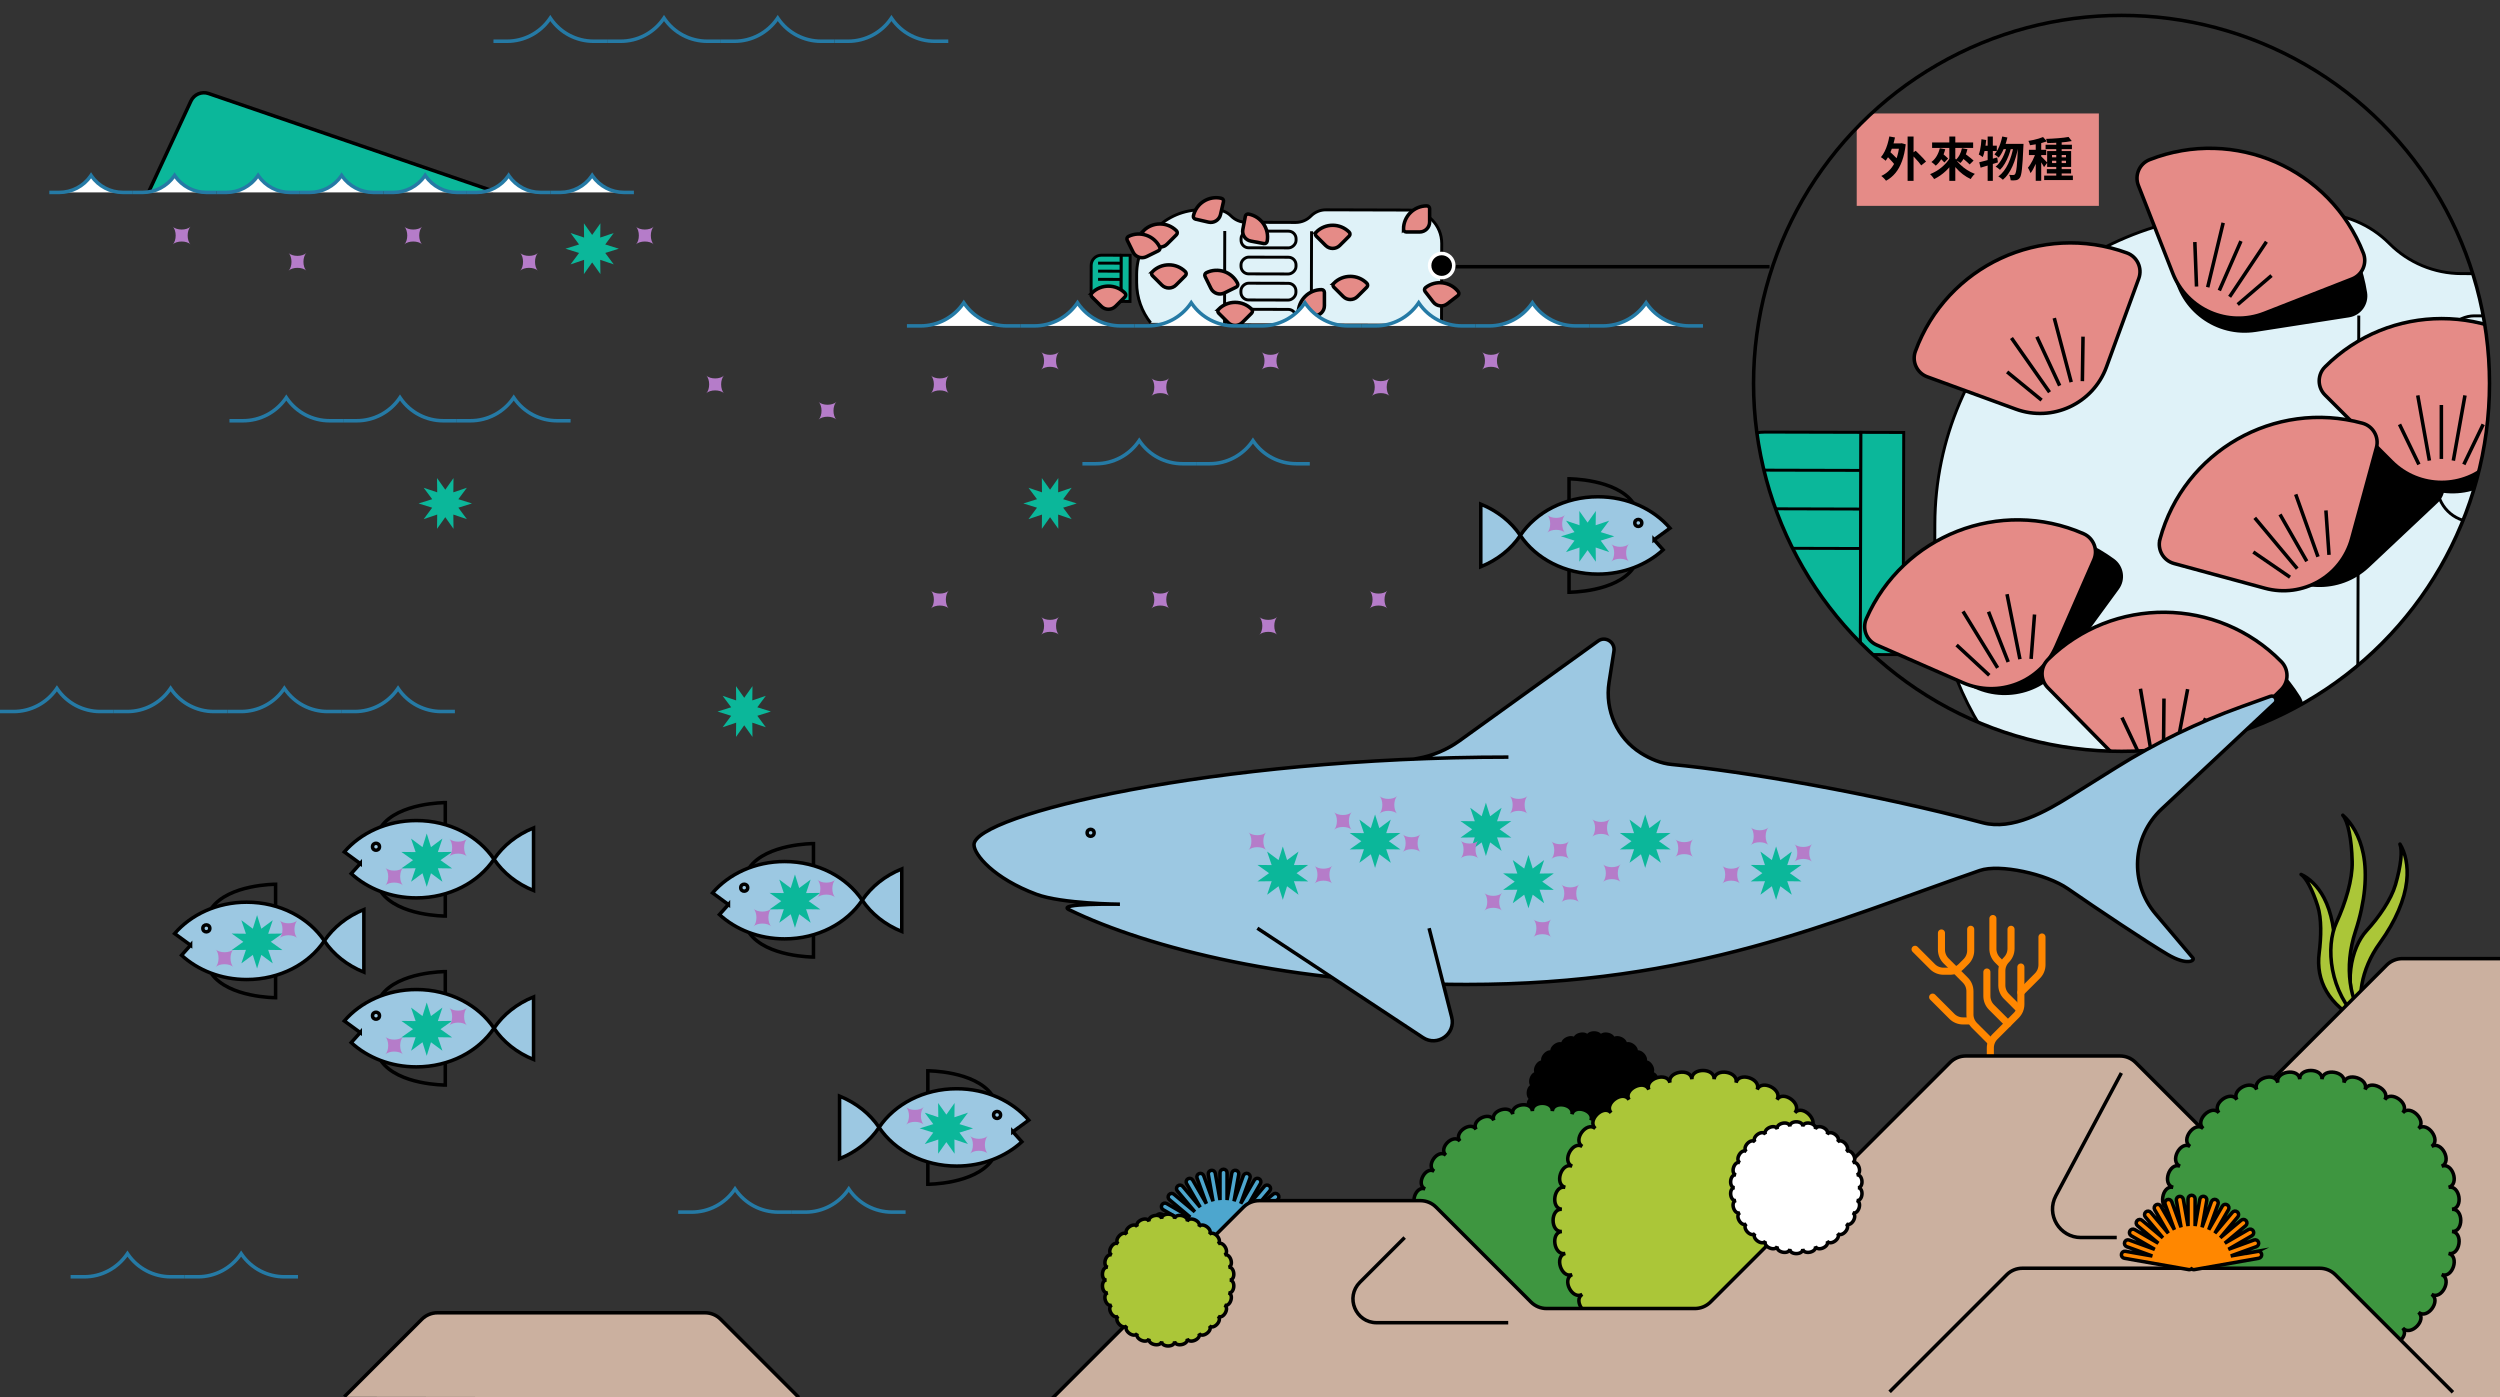 <?xml version="1.0" encoding="UTF-8"?><svg id="ILLUSTRATION" xmlns="http://www.w3.org/2000/svg" width="848" height="474" xmlns:xlink="http://www.w3.org/1999/xlink" viewBox="0 0 848 474"><rect x="0" y="0" width="848" height="474" fill="#333333" stroke="none"/><defs><style>.cls-1{clip-path:url(#clippath);}.cls-2,.cls-3,.cls-4,.cls-5,.cls-6{fill:none;}.cls-2,.cls-7,.cls-8,.cls-9,.cls-10,.cls-11,.cls-12,.cls-13{stroke-width:0px;}.cls-14{fill:#cbb09f;}.cls-14,.cls-15,.cls-16,.cls-17,.cls-18,.cls-19,.cls-20,.cls-21,.cls-22,.cls-3,.cls-23,.cls-24,.cls-4,.cls-5,.cls-6{stroke-miterlimit:10;}.cls-14,.cls-15,.cls-16,.cls-17,.cls-18,.cls-19,.cls-20,.cls-21,.cls-22,.cls-5,.cls-6,.cls-25{stroke-width:1.2px;}.cls-14,.cls-15,.cls-16,.cls-17,.cls-19,.cls-20,.cls-21,.cls-23,.cls-24,.cls-4,.cls-6,.cls-25{stroke:#000;}.cls-15,.cls-24,.cls-9{fill:#0bb79a;}.cls-16{fill:#9cc8e2;}.cls-17{fill:#4da6ce;}.cls-18,.cls-5{stroke:#257aa5;}.cls-18,.cls-12{fill:#fff;}.cls-19,.cls-13{fill:#e58b87;}.cls-20{fill:#ff8700;}.cls-22{stroke:#fff;}.cls-3{stroke:#ff8700;stroke-linecap:round;stroke-width:2.4px;}.cls-23{fill:#dff2f8;}.cls-25{stroke-linejoin:round;}.cls-25,.cls-10{fill:#abc638;}.cls-8{fill:#3e9640;}.cls-11{fill:#b57cc9;}</style><clipPath id="clippath"><circle class="cls-2" cx="719.62" cy="130.04" r="124.82"/></clipPath></defs><path class="cls-17" d="M437.42,415.6l-9.1,1.6,8.68-3.16c.62-.23.94-.92.72-1.54-.23-.62-.92-.94-1.54-.72l-8.68,3.16,8-4.62c.57-.33.77-1.07.44-1.64-.33-.57-1.07-.77-1.64-.44l-8,4.62,7.08-5.94c.51-.43.57-1.18.15-1.69-.42-.51-1.18-.57-1.69-.15l-7.08,5.94,5.94-7.08c.43-.51.36-1.26-.15-1.69-.51-.43-1.27-.36-1.69.15l-5.94,7.08,4.62-8c.33-.57.13-1.31-.44-1.64-.57-.33-1.31-.14-1.64.44l-4.62,8,3.16-8.68c.23-.62-.09-1.31-.72-1.54-.62-.22-1.31.09-1.54.72l-3.16,8.68,1.6-9.1c.12-.65-.32-1.27-.97-1.39-.66-.12-1.28.32-1.39.97l-1.6,9.1v-9.24c0-.66-.54-1.2-1.2-1.2s-1.2.54-1.2,1.2v9.24l-1.6-9.09c-.11-.65-.73-1.09-1.39-.97-.65.12-1.09.74-.97,1.39l1.6,9.1-3.16-8.68c-.23-.62-.92-.94-1.54-.72-.62.23-.94.92-.72,1.54l3.16,8.68-4.62-8c-.33-.58-1.07-.77-1.64-.44-.57.33-.77,1.07-.44,1.64l4.62,8-5.94-7.08c-.42-.51-1.18-.57-1.69-.15-.51.43-.57,1.18-.15,1.69l5.94,7.08-7.08-5.94c-.51-.43-1.26-.36-1.69.15-.43.51-.36,1.26.15,1.69l7.08,5.94-8-4.62c-.57-.33-1.31-.14-1.64.44-.33.57-.13,1.31.44,1.64l8,4.62-8.68-3.16c-.62-.23-1.31.09-1.54.72-.23.62.09,1.31.72,1.54l8.68,3.16-9.1-1.6c-.66-.12-1.28.32-1.39.97-.12.65.32,1.27.97,1.39l21.86,3.85c.07.01.14.02.21.02.28,0,.53-.1.74-.26.21.16.47.26.74.26.07,0,.14,0,.21-.02l21.86-3.85c.65-.12,1.09-.74.97-1.39-.11-.65-.73-1.09-1.39-.97Z"/><path class="cls-25" d="M780.54,296.61c1.73,1.2,3.83,5.13,5.6,10.66,1.4,4.35,1.2,10.62.52,16.04-1.16,9.24,3.09,17.66,14.29,23.28l-.08-1.2c-5.17-3.54-9.23-11.53-8.92-21.32.26-8.02-1.15-14.75-3.64-19.5-2.13-4.07-5.1-6.76-7.78-7.96Z"/><path class="cls-25" d="M814.06,286.32c.88,2.25.35,7.35-1.52,13.77-1.47,5.05-5.58,10.99-9.83,15.63-5.25,5.74-8.23,18.8-2.17,29.71l1.5.48c-2.65-6.71-1.38-16.94,5.23-26.07,5.41-7.48,8.4-14.81,9.09-20.93.59-5.25-.5-9.72-2.29-12.59Z"/><path class="cls-25" d="M794.69,276.52c1.76,2.17,2.97,7.98,3.17,15.71.16,6.08-2.28,14.07-5.33,20.68-3.76,8.17-2.45,23.61,8.06,33.49h1.82c-5.28-6.46-7.48-18.17-3.42-30.55,3.32-10.14,4.04-19.26,2.64-26.25-1.2-5.99-3.98-10.53-6.95-13.07Z"/><path class="cls-7" d="M542.89,352.02c.23-2.18-4.59-2.18-4.36,0-.23-2.18-4.94-1.18-4.26.91-.68-2.09-5.08-.13-3.98,1.77-1.1-1.9-4.99.93-3.53,2.56-1.47-1.63-4.69,1.95-2.92,3.24-1.78-1.29-4.18,2.88-2.18,3.77-2-.89-3.49,3.69-1.35,4.14-2.15-.46-2.65,4.33-.46,4.33-2.19,0-1.69,4.79.46,4.33-2.15.46-.66,5.04,1.35,4.14-2,.89.4,5.06,2.18,3.77-1.78,1.29,1.45,4.87,2.92,3.24-1.47,1.63,2.43,4.46,3.53,2.56-1.1,1.9,3.3,3.86,3.98,1.77-.68,2.09,4.03,3.09,4.26.91-.23,2.18,4.59,2.18,4.36,0,.23,2.18,4.94,1.18,4.26-.91.68,2.09,5.08.13,3.98-1.77,1.1,1.9,4.99-.93,3.53-2.56,1.47,1.63,4.69-1.95,2.92-3.24,1.78,1.29,4.18-2.88,2.18-3.77,2,.89,3.49-3.69,1.35-4.14,2.15.46,2.65-4.33.46-4.33,2.19,0,1.69-4.79-.46-4.33,2.15-.46.66-5.04-1.35-4.14,2-.89-.4-5.06-2.18-3.77,1.78-1.29-1.45-4.87-2.92-3.24,1.47-1.63-2.43-4.46-3.53-2.56,1.1-1.9-3.3-3.86-3.98-1.77.68-2.09-4.03-3.09-4.26-.91Z"/><path class="cls-6" d="M542.89,352.02c.23-2.18-4.59-2.18-4.36,0-.23-2.18-4.94-1.18-4.26.91-.68-2.09-5.08-.13-3.98,1.77-1.1-1.9-4.99.93-3.53,2.56-1.47-1.63-4.69,1.95-2.92,3.24-1.78-1.29-4.18,2.88-2.18,3.77-2-.89-3.49,3.69-1.35,4.14-2.15-.46-2.65,4.33-.46,4.33-2.19,0-1.69,4.79.46,4.33-2.15.46-.66,5.04,1.35,4.14-2,.89.4,5.06,2.18,3.77-1.78,1.29,1.45,4.87,2.92,3.24-1.47,1.63,2.43,4.46,3.53,2.56-1.1,1.9,3.3,3.86,3.98,1.77-.68,2.09,4.03,3.09,4.26.91-.23,2.18,4.59,2.18,4.36,0,.23,2.18,4.94,1.18,4.26-.91.68,2.09,5.08.13,3.98-1.77,1.1,1.9,4.99-.93,3.53-2.56,1.47,1.63,4.69-1.95,2.92-3.24,1.78,1.29,4.18-2.88,2.18-3.77,2,.89,3.49-3.69,1.35-4.14,2.15.46,2.65-4.33.46-4.33,2.19,0,1.69-4.79-.46-4.33,2.15-.46.66-5.04-1.35-4.14,2-.89-.4-5.06-2.18-3.77,1.78-1.29-1.45-4.87-2.92-3.24,1.47-1.63-2.43-4.46-3.53-2.56,1.1-1.9-3.3-3.86-3.98-1.77.68-2.09-4.03-3.09-4.26-.91Z"/><path class="cls-8" d="M526.54,376.91c.28-3.57-7.03-3.57-6.75,0-.28-3.57-7.5-2.43-6.66,1.06-.84-3.48-7.79-1.23-6.42,2.08-1.37-3.31-7.88,0-6.01,3.06-1.87-3.05-7.78,1.24-5.46,3.96-2.33-2.72-7.49,2.44-4.77,4.77-2.72-2.33-7.02,3.59-3.96,5.46-3.05-1.87-6.37,4.64-3.06,6.01-3.31-1.37-5.57,5.58-2.08,6.42-3.48-.84-4.63,6.38-1.06,6.66-3.57-.28-3.57,7.03,0,6.75-3.57.28-2.43,7.5,1.06,6.66-3.48.84-1.23,7.79,2.08,6.42-3.31,1.37,0,7.88,3.06,6.01-3.05,1.87,1.24,7.78,3.96,5.46-2.72,2.33,2.44,7.49,4.77,4.77-2.33,2.72,3.59,7.02,5.46,3.96-1.87,3.05,4.64,6.37,6.01,3.06-1.37,3.31,5.58,5.57,6.42,2.08-.84,3.48,6.38,4.63,6.66,1.06-.28,3.57,7.03,3.57,6.75,0,.28,3.57,7.5,2.43,6.66-1.06.84,3.48,7.79,1.23,6.42-2.08,1.37,3.31,7.88,0,6.01-3.06,1.87,3.05,7.78-1.24,5.46-3.96,2.33,2.72,7.49-2.44,4.77-4.77,2.72,2.33,7.02-3.59,3.96-5.46,3.05,1.87,6.37-4.64,3.06-6.01,3.31,1.37,5.57-5.58,2.08-6.42,3.48.84,4.63-6.38,1.06-6.66,3.57.28,3.57-7.03,0-6.75,3.57-.28,2.43-7.5-1.06-6.66,3.48-.84,1.23-7.79-2.08-6.42,3.31-1.37,0-7.88-3.06-6.01,3.05-1.87-1.24-7.78-3.96-5.46,2.72-2.33-2.44-7.49-4.77-4.77,2.33-2.72-3.59-7.02-5.46-3.96,1.87-3.05-4.64-6.37-6.01-3.06,1.37-3.31-5.58-5.57-6.42-2.08.84-3.48-6.38-4.63-6.66-1.06Z"/><path class="cls-6" d="M526.54,376.91c.28-3.57-7.03-3.57-6.75,0-.28-3.57-7.5-2.43-6.66,1.06-.84-3.48-7.79-1.23-6.42,2.08-1.37-3.31-7.88,0-6.01,3.06-1.87-3.05-7.78,1.24-5.46,3.96-2.33-2.72-7.49,2.44-4.77,4.77-2.72-2.33-7.02,3.59-3.96,5.46-3.05-1.87-6.37,4.64-3.06,6.01-3.31-1.37-5.57,5.58-2.08,6.42-3.48-.84-4.63,6.38-1.06,6.66-3.57-.28-3.57,7.03,0,6.75-3.57.28-2.43,7.5,1.06,6.66-3.48.84-1.23,7.79,2.08,6.42-3.31,1.37,0,7.88,3.06,6.01-3.05,1.87,1.24,7.78,3.96,5.46-2.72,2.33,2.44,7.49,4.77,4.77-2.33,2.72,3.59,7.02,5.46,3.96-1.87,3.05,4.64,6.37,6.01,3.06-1.37,3.31,5.58,5.57,6.42,2.08-.84,3.48,6.38,4.63,6.66,1.06-.28,3.57,7.03,3.57,6.75,0,.28,3.57,7.5,2.43,6.66-1.06.84,3.48,7.79,1.23,6.42-2.08,1.37,3.31,7.88,0,6.01-3.06,1.87,3.05,7.78-1.24,5.46-3.96,2.33,2.72,7.49-2.44,4.77-4.77,2.72,2.33,7.02-3.59,3.96-5.46,3.05,1.87,6.37-4.64,3.06-6.01,3.31,1.37,5.57-5.58,2.08-6.42,3.48.84,4.63-6.38,1.06-6.66,3.57.28,3.57-7.03,0-6.75,3.57-.28,2.43-7.5-1.06-6.66,3.48-.84,1.23-7.79-2.08-6.42,3.31-1.37,0-7.88-3.06-6.01,3.05-1.87-1.24-7.78-3.96-5.46,2.72-2.33-2.44-7.49-4.77-4.77,2.33-2.72-3.59-7.02-5.46-3.96,1.87-3.05-4.64-6.37-6.01-3.06,1.37-3.31-5.58-5.57-6.42-2.08.84-3.48-6.38-4.63-6.66-1.06Z"/><path class="cls-3" d="M675.12,362.09v-6.66c0-1.41.56-2.77,1.56-3.77l7.24-7.24c1-1,1.56-2.36,1.56-3.77v-12.64"/><path class="cls-3" d="M685.01,342.39l-4.43-4.43c-1-1-1.56-2.36-1.56-3.77v-4.87c0-1.41.56-2.77,1.56-3.77h0c1-1,1.56-2.36,1.56-3.77v-6.57"/><path class="cls-3" d="M685.48,336.63l5.6-5.6c1-1,1.56-2.36,1.56-3.77v-9.44"/><path class="cls-3" d="M675.12,353.22l-5.36-5.36c-1-1-1.56-2.36-1.56-3.77v-7.86c0-1.41-.56-2.77-1.56-3.77l-6.54-6.54c-1-1-1.56-2.36-1.56-3.77v-5.69"/><path class="cls-3" d="M668.46,315.21v7.19c0,1.41-.56,2.77-1.56,3.77l-1.71,1.71c-1,1-2.36,1.56-3.77,1.56h-2.18c-1.41,0-2.77-.56-3.77-1.56l-5.88-5.88"/><path class="cls-3" d="M668.2,346.3h-2.36c-1.41,0-2.77-.56-3.77-1.56l-6.52-6.52"/><path class="cls-3" d="M679.02,327.11l-1.47-1.47c-1-1-1.56-2.36-1.56-3.77v-10.31"/><path class="cls-3" d="M681.1,347.24l-5.59-5.59c-1-1-1.56-2.36-1.56-3.77v-8.17"/><path class="cls-10" d="M581.42,366.1c.31-3.99-7.85-3.99-7.53,0-.31-3.99-8.37-2.71-7.44,1.18-.93-3.89-8.69-1.37-7.16,2.33-1.53-3.7-8.8,0-6.71,3.42-2.09-3.41-8.69,1.39-6.09,4.43-2.6-3.04-8.37,2.73-5.33,5.33-3.04-2.6-7.84,4-4.43,6.09-3.41-2.09-7.12,5.18-3.42,6.71-3.7-1.53-6.22,6.23-2.33,7.16-3.89-.93-5.17,7.13-1.18,7.44-3.99-.31-3.99,7.85,0,7.53-3.99.31-2.71,8.37,1.18,7.44-3.89.93-1.37,8.69,2.33,7.16-3.7,1.53,0,8.8,3.42,6.71-3.41,2.09,1.39,8.69,4.43,6.09-3.04,2.6,2.73,8.37,5.33,5.33-2.6,3.04,4,7.84,6.09,4.43-2.09,3.41,5.18,7.12,6.71,3.42-1.53,3.7,6.23,6.22,7.16,2.33-.93,3.89,7.13,5.17,7.44,1.18-.31,3.99,7.85,3.99,7.53,0,.31,3.99,8.37,2.71,7.44-1.18.93,3.89,8.69,1.37,7.16-2.33,1.53,3.7,8.8,0,6.71-3.42,2.09,3.41,8.69-1.39,6.09-4.43,2.6,3.04,8.37-2.73,5.33-5.33,3.04,2.6,7.84-4,4.43-6.09,3.41,2.09,7.12-5.18,3.42-6.71,3.7,1.53,6.22-6.23,2.33-7.16,3.89.93,5.17-7.13,1.18-7.44,3.99.31,3.99-7.85,0-7.53,3.99-.31,2.71-8.37-1.18-7.44,3.89-.93,1.37-8.69-2.33-7.16,3.7-1.53,0-8.8-3.42-6.71,3.41-2.09-1.39-8.69-4.43-6.09,3.04-2.6-2.73-8.37-5.33-5.33,2.6-3.04-4-7.84-6.09-4.43,2.09-3.41-5.18-7.12-6.71-3.42,1.53-3.7-6.23-6.22-7.16-2.33.93-3.89-7.13-5.17-7.44-1.18Z"/><path class="cls-6" d="M581.42,366.1c.31-3.99-7.85-3.99-7.53,0-.31-3.99-8.37-2.71-7.44,1.18-.93-3.89-8.69-1.37-7.16,2.33-1.53-3.7-8.8,0-6.71,3.42-2.09-3.41-8.69,1.39-6.09,4.43-2.6-3.04-8.37,2.73-5.33,5.33-3.04-2.6-7.84,4-4.43,6.09-3.41-2.09-7.12,5.18-3.42,6.71-3.7-1.53-6.22,6.23-2.33,7.16-3.89-.93-5.17,7.13-1.18,7.44-3.99-.31-3.99,7.85,0,7.53-3.99.31-2.71,8.37,1.18,7.44-3.89.93-1.37,8.69,2.33,7.16-3.7,1.53,0,8.8,3.42,6.71-3.41,2.09,1.39,8.69,4.43,6.09-3.04,2.6,2.73,8.37,5.33,5.33-2.6,3.04,4,7.84,6.09,4.43-2.09,3.41,5.18,7.12,6.71,3.42-1.53,3.7,6.23,6.22,7.16,2.33-.93,3.89,7.13,5.17,7.44,1.18-.31,3.99,7.85,3.99,7.53,0,.31,3.99,8.37,2.71,7.44-1.18.93,3.89,8.69,1.37,7.16-2.33,1.53,3.7,8.8,0,6.71-3.42,2.09,3.41,8.69-1.39,6.09-4.43,2.6,3.04,8.37-2.73,5.33-5.33,3.04,2.6,7.84-4,4.43-6.09,3.41,2.09,7.12-5.18,3.42-6.71,3.7,1.53,6.22-6.23,2.33-7.16,3.89.93,5.17-7.13,1.18-7.44,3.99.31,3.99-7.85,0-7.53,3.99-.31,2.71-8.37-1.18-7.44,3.89-.93,1.37-8.69-2.33-7.16,3.7-1.53,0-8.8-3.42-6.71,3.41-2.09-1.39-8.69-4.43-6.09,3.04-2.6-2.73-8.37-5.33-5.33,2.6-3.04-4-7.84-6.09-4.43,2.09-3.41-5.18-7.12-6.71-3.42,1.53-3.7-6.23-6.22-7.16-2.33.93-3.89-7.13-5.17-7.44-1.18Z"/><path class="cls-14" d="M850.55,325.16h-35.69c-1.98,0-3.88.79-5.29,2.19l-53.82,53.82c-2.92,2.92-7.65,2.92-10.57,0l-20.79-20.79c-1.4-1.4-3.3-2.19-5.29-2.19h-52.34c-1.98,0-3.88.79-5.29,2.19l-81.28,81.28c-1.4,1.4-3.3,2.19-5.29,2.19h-50.31c-1.98,0-3.88-.79-5.29-2.19l-32.21-32.21c-1.4-1.4-3.3-2.19-5.29-2.19h-54.71c-1.98,0-3.88.79-5.29,2.19l-65.58,65.58h495.82l-1.5-149.86Z"/><g class="cls-1"><path class="cls-23" d="M679.15,257.02c-14.39-18.12-22.96-41.06-22.89-66l.04-13.22c.16-58.4,47.63-105.61,106.02-105.45l23.73.06c9.17.03,17.96,3.69,24.43,10.2h0c6.47,6.51,15.26,10.17,24.43,10.2l80.84.22c9.17.03,17.98-3.6,24.49-10.07l.47-.46c6.51-6.47,15.31-10.09,24.49-10.07l134.81.37c30.01.08,54.27,24.47,54.19,54.48l-.32,131.02"/><path class="cls-24" d="M568.96,159.74h75.36v32.47c0,9.17-7.44,16.61-16.61,16.61h-42.14c-9.17,0-16.61-7.44-16.61-16.61v-32.47h0Z" transform="translate(792.57 -421.85) rotate(90.16)"/><rect class="cls-24" x="600.75" y="177.11" width="75.36" height="14.51" transform="translate(824.53 -453.56) rotate(90.16)"/><line class="cls-4" x1="593.32" y1="159.46" x2="631.24" y2="159.56"/><line class="cls-4" x1="593.28" y1="172.56" x2="631.21" y2="172.67"/><line class="cls-4" x1="593.24" y1="185.95" x2="631.17" y2="186.05"/><line class="cls-4" x1="800.1" y1="107.04" x2="799.68" y2="260.41"/><rect class="cls-4" x="858.06" y="76" width="27.33" height="89.79" rx="12.42" ry="12.42" transform="translate(995 -750.49) rotate(90.16)"/><rect class="cls-4" x="857.94" y="118.57" width="27.33" height="89.79" rx="12.42" ry="12.42" transform="translate(1037.46 -707.69) rotate(90.16)"/><rect class="cls-4" x="857.83" y="161.15" width="27.33" height="89.79" rx="12.42" ry="12.42" transform="translate(1079.91 -664.88) rotate(90.16)"/><path class="cls-4" d="M916.27,249.98v-2.48c.03-6.86-5.52-12.44-12.38-12.46l-64.94-.18c-6.86-.02-12.44,5.53-12.46,12.39v2.48"/><path class="cls-21" d="M742.96,48.48h0c30.88,0,55.95,25.07,55.95,55.95h0c0,3.72-3.02,6.75-6.75,6.75h-31.98c-13.23,0-23.97-10.74-23.97-23.97v-31.98c0-3.72,3.02-6.75,6.75-6.75Z" transform="translate(-3.13 119.35) rotate(-8.87)"/><path class="cls-19" d="M738.88,42.99h0c30.88,0,55.95,25.07,55.95,55.95h0c0,3.72-3.02,6.75-6.75,6.75h-31.98c-13.23,0-23.97-10.74-23.97-23.97v-31.98c0-3.72,3.02-6.75,6.75-6.75Z" transform="translate(25.42 283.36) rotate(-21.37)"/><line class="cls-21" x1="760.13" y1="81.78" x2="752.79" y2="98.54"/><line class="cls-21" x1="768.77" y1="82" x2="756.29" y2="100.68"/><line class="cls-21" x1="754.1" y1="75.58" x2="748.85" y2="97.43"/><line class="cls-21" x1="770.5" y1="93.47" x2="759.03" y2="103.3"/><line class="cls-21" x1="744.49" y1="82.1" x2="745.06" y2="97.19"/><path class="cls-19" d="M662.96,75.44h0c30.88,0,55.95,25.07,55.95,55.95h0c0,3.72-3.02,6.75-6.75,6.75h-31.98c-13.23,0-23.97-10.74-23.97-23.97v-31.98c0-3.72,3.02-6.75,6.75-6.75Z" transform="translate(351.44 716.02) rotate(-69.94)"/><line class="cls-21" x1="690.92" y1="114.23" x2="698.64" y2="130.82"/><line class="cls-21" x1="696.81" y1="107.9" x2="702.55" y2="129.62"/><line class="cls-21" x1="682.29" y1="114.65" x2="695.2" y2="133.04"/><line class="cls-21" x1="706.56" y1="114.19" x2="706.34" y2="129.29"/><line class="cls-21" x1="680.82" y1="126.16" x2="692.51" y2="135.72"/><path class="cls-21" d="M762.5,132.83h0c30.88,0,55.95,25.07,55.95,55.95h0c0,3.72-3.02,6.75-6.75,6.75h-31.98c-13.23,0-23.97-10.74-23.97-23.97v-31.98c0-3.72,3.02-6.75,6.75-6.75Z" transform="translate(101.43 584.09) rotate(-43.27)"/><path class="cls-21" d="M653.79,169.52h0c30.88,0,55.95,25.07,55.95,55.95h0c0,3.72-3.02,6.75-6.75,6.75h-31.98c-13.23,0-23.97-10.74-23.97-23.97v-31.98c0-3.72,3.02-6.75,6.75-6.75Z" transform="translate(116.18 630.38) rotate(-53.87)"/><path class="cls-19" d="M647.01,168.52h0c30.88,0,55.95,25.07,55.95,55.95h0c0,3.72-3.02,6.75-6.75,6.75h-31.98c-13.23,0-23.97-10.74-23.97-23.97v-31.98c0-3.72,3.02-6.75,6.75-6.75Z" transform="translate(219.33 735.08) rotate(-66.37)"/><line class="cls-21" x1="674.51" y1="207.5" x2="681.18" y2="224.54"/><line class="cls-21" x1="680.78" y1="201.55" x2="685.16" y2="223.59"/><line class="cls-21" x1="665.86" y1="207.39" x2="677.6" y2="226.54"/><line class="cls-21" x1="690.11" y1="208.44" x2="688.95" y2="223.5"/><line class="cls-21" x1="663.68" y1="218.79" x2="674.76" y2="229.06"/><path class="cls-21" d="M809.54,101.26h0c30.88,0,55.95,25.07,55.95,55.95h0c0,3.72-3.02,6.75-6.75,6.75h-31.98c-13.23,0-23.97-10.74-23.97-23.97v-31.98c0-3.72,3.02-6.75,6.75-6.75Z" transform="translate(59.38 468.95) rotate(-32.5)"/><path class="cls-19" d="M803.6,97.87h0c30.88,0,55.95,25.07,55.95,55.95h0c0,3.72-3.02,6.75-6.75,6.75h-31.98c-13.23,0-23.97-10.74-23.97-23.97v-31.98c0-3.72,3.02-6.75,6.75-6.75Z" transform="translate(151.21 623.47) rotate(-45)"/><line class="cls-21" x1="828.11" y1="137.38" x2="828.11" y2="155.67"/><line class="cls-21" x1="836.12" y1="134.12" x2="832.17" y2="156.24"/><line class="cls-21" x1="820.1" y1="134.12" x2="824.05" y2="156.24"/><line class="cls-21" x1="842.3" y1="143.94" x2="835.73" y2="157.54"/><line class="cls-21" x1="813.92" y1="143.94" x2="820.49" y2="157.54"/><rect class="cls-13" x="629.8" y="38.48" width="82.14" height="31.35"/><path class="cls-7" d="M640.84,46.28l1.94.35c-.21,1.02-.48,2.02-.79,3-.32.98-.67,1.88-1.07,2.72-.4.84-.83,1.57-1.3,2.18-.11-.11-.26-.24-.46-.39-.2-.15-.41-.31-.61-.46-.2-.15-.38-.27-.54-.37.47-.54.89-1.19,1.26-1.93s.69-1.55.95-2.42c.27-.88.48-1.77.64-2.69ZM644.29,48.64h.38l.37-.06,1.38.38c-.25,2.18-.66,4.07-1.26,5.69s-1.34,2.97-2.26,4.07-1.97,1.96-3.16,2.59c-.11-.16-.26-.34-.45-.55-.19-.21-.39-.41-.6-.61s-.4-.35-.57-.46c1.17-.54,2.18-1.28,3.03-2.22s1.53-2.09,2.06-3.47c.52-1.38.88-3.01,1.07-4.89v-.48ZM639.64,52.54l1.26-1.22c.35.32.73.68,1.14,1.07.41.39.81.78,1.18,1.17.38.38.69.73.92,1.02l-1.38,1.38c-.22-.3-.52-.65-.87-1.05-.36-.4-.74-.81-1.14-1.23-.41-.42-.78-.8-1.12-1.14ZM641.13,48.64h3.87v1.82h-3.87v-1.82ZM647.06,46.32h2.02v15.02h-2.02v-15.02ZM648.28,52.24l1.52-1.1c.36.36.77.76,1.22,1.21.45.44.88.88,1.29,1.31.41.43.74.81,1,1.14l-1.63,1.3c-.23-.34-.55-.74-.94-1.19-.39-.45-.8-.91-1.24-1.38s-.84-.89-1.22-1.29Z"/><path class="cls-7" d="M661.43,53.53l1.6.62c-.39.7-.85,1.38-1.35,2.03s-1.06,1.26-1.66,1.82c-.6.57-1.23,1.08-1.9,1.54-.67.46-1.36.86-2.07,1.2-.1-.17-.22-.36-.38-.57s-.33-.41-.5-.61-.33-.36-.48-.49c.68-.27,1.36-.6,2.02-.99.67-.39,1.29-.83,1.88-1.32.59-.49,1.12-1,1.61-1.55.49-.55.89-1.11,1.22-1.69ZM657.96,50.28l1.86.35c-.29,1.16-.71,2.23-1.26,3.19-.55.97-1.21,1.76-1.95,2.38-.11-.12-.25-.26-.43-.42s-.37-.32-.55-.47-.35-.27-.5-.36c.71-.52,1.31-1.19,1.79-2,.48-.81.83-1.7,1.06-2.67ZM655.37,48.32h13.92v1.87h-13.92v-1.87ZM657.3,52.96l1.22-1.2c.25.19.51.41.8.66.29.25.57.49.83.73s.49.44.66.62l-1.28,1.36c-.15-.19-.36-.42-.62-.67-.26-.26-.53-.51-.81-.78-.28-.26-.54-.5-.8-.73ZM661.21,46.32h2.03v15.02h-2.03v-15.02ZM663.16,53.66c.45.74,1.02,1.45,1.72,2.13s1.47,1.3,2.33,1.85c.85.55,1.74.99,2.66,1.34-.16.13-.33.3-.5.5-.18.21-.35.42-.51.64-.17.22-.3.42-.41.62-.92-.43-1.8-.97-2.66-1.62s-1.64-1.39-2.35-2.22-1.33-1.69-1.86-2.61l1.58-.62ZM665.49,50.28l1.87.34c-.22.95-.54,1.83-.96,2.65-.42.82-.9,1.49-1.44,2.02-.12-.1-.27-.21-.47-.34s-.4-.25-.62-.38c-.21-.12-.39-.22-.54-.3.54-.46,1-1.04,1.37-1.74s.63-1.46.79-2.26ZM664.96,53.04l1.25-1.15c.33.25.7.53,1.11.84.41.31.81.62,1.19.93.38.3.69.57.93.81l-1.33,1.31c-.22-.23-.52-.51-.88-.83-.36-.32-.75-.65-1.15-.98s-.78-.64-1.12-.92Z"/><path class="cls-7" d="M672.1,47.23l1.62.26c-.08.7-.17,1.41-.27,2.12s-.23,1.38-.38,2.01c-.15.63-.32,1.18-.51,1.66-.1-.07-.23-.17-.4-.28-.17-.11-.34-.22-.51-.34-.17-.11-.32-.19-.45-.25.17-.44.32-.94.44-1.5.12-.56.22-1.16.3-1.79.08-.63.14-1.27.17-1.9ZM671.35,55.04c.52-.13,1.12-.28,1.78-.45.67-.17,1.37-.36,2.11-.57.74-.21,1.48-.41,2.22-.62l.24,1.68c-1,.32-2.02.64-3.06.95-1.04.32-1.98.59-2.82.84l-.46-1.84ZM672.55,49.4h4.77v1.82h-5.14l.37-1.82ZM674.21,46.32h1.76v15.02h-1.76v-15.02ZM679.17,46.3l1.74.34c-.2.88-.45,1.75-.74,2.58-.29.84-.62,1.62-.99,2.34-.37.72-.78,1.35-1.22,1.9-.1-.11-.23-.23-.42-.36-.18-.13-.37-.27-.55-.4-.19-.13-.34-.24-.47-.33.43-.47.81-1.02,1.14-1.66.34-.64.63-1.34.88-2.09s.46-1.52.62-2.31ZM680.79,49.37l1.39.69c-.21.92-.51,1.85-.88,2.81-.37.96-.81,1.85-1.3,2.68s-1.03,1.52-1.61,2.06c-.18-.17-.41-.36-.69-.57-.28-.21-.54-.38-.8-.5.47-.36.91-.81,1.31-1.35s.77-1.13,1.1-1.78c.33-.64.62-1.31.86-2,.25-.69.45-1.37.61-2.04ZM683.01,49.57l1.49.69c-.2,1.04-.46,2.07-.76,3.1-.3,1.04-.67,2.03-1.09,2.98-.42.95-.9,1.82-1.45,2.62-.54.79-1.15,1.46-1.82,2.01-.18-.18-.42-.38-.71-.59-.29-.21-.57-.39-.84-.53.69-.5,1.32-1.12,1.88-1.86.56-.74,1.05-1.57,1.48-2.48s.79-1.87,1.09-2.88.54-2.02.74-3.05ZM679.65,48.8h5.71v1.78h-6.58l.86-1.78ZM684.55,48.8h1.82c-.01.22-.02.41-.02.54s0,.25-.02.32c-.08,1.8-.15,3.33-.23,4.59-.08,1.26-.17,2.3-.26,3.11-.09.82-.19,1.46-.31,1.92-.12.46-.25.8-.4,1-.19.27-.38.46-.58.58-.19.12-.42.2-.69.26-.22.04-.5.07-.82.07-.32,0-.66,0-1.01-.02-.02-.28-.08-.59-.17-.94-.09-.35-.21-.66-.36-.93.3.03.58.05.83.06.26,0,.46,0,.61,0,.13,0,.23-.02.31-.06.08-.04.17-.12.26-.24.11-.13.21-.4.3-.81.1-.41.19-1,.27-1.77.08-.77.16-1.75.23-2.94.07-1.19.14-2.63.2-4.33v-.42Z"/><path class="cls-7" d="M690.61,51.53l1.12.48c-.15.58-.33,1.17-.54,1.79-.21.62-.45,1.23-.7,1.83-.26.6-.53,1.17-.82,1.7s-.59,1-.9,1.39c-.1-.28-.23-.59-.41-.94-.18-.35-.34-.64-.49-.89.28-.32.55-.7.82-1.13.27-.43.53-.89.78-1.38s.46-.98.66-1.47c.19-.49.35-.96.48-1.39ZM693,46.48l1.3,1.47c-.54.2-1.14.39-1.79.56-.65.17-1.31.32-1.99.44-.68.12-1.33.23-1.94.31-.04-.21-.12-.46-.22-.74s-.21-.53-.32-.73c.59-.1,1.19-.21,1.8-.34.61-.13,1.19-.29,1.74-.46.55-.17,1.03-.34,1.43-.51ZM688.21,50.81h5.87v1.78h-5.87v-1.78ZM690.52,47.81h1.86v13.52h-1.86v-13.52ZM692.34,53.04c.1.08.24.21.44.41.2.2.41.41.64.65.23.23.43.45.62.65.18.2.31.34.4.42l-1.1,1.52c-.1-.2-.22-.43-.38-.69-.16-.26-.32-.52-.5-.8s-.35-.54-.52-.79c-.17-.25-.32-.46-.45-.62l.85-.75ZM693.38,59.57h9.74v1.5h-9.74v-1.5ZM693.86,49.1h8.93v1.49h-8.93v-1.49ZM701.65,46.44l1.1,1.41c-.58.12-1.21.22-1.89.3s-1.39.15-2.11.2-1.46.09-2.19.12c-.74.03-1.44.04-2.11.06-.02-.2-.08-.44-.16-.72-.09-.28-.17-.51-.26-.7.66-.02,1.34-.05,2.04-.09.7-.04,1.38-.08,2.06-.14.67-.05,1.31-.12,1.91-.19s1.14-.15,1.61-.24ZM694.29,57.36h8.22v1.47h-8.22v-1.47ZM694.39,51.24h8.14v5.39h-8.14v-5.39ZM696.05,52.57v.8h4.74v-.8h-4.74ZM696.05,54.51v.8h4.74v-.8h-4.74ZM697.48,47.68h1.84v12.66h-1.84v-12.66Z"/><path class="cls-21" d="M715.49,200.89h0c30.88,0,55.95,25.07,55.95,55.95h0c0,3.72-3.02,6.75-6.75,6.75h-31.98c-13.23,0-23.97-10.74-23.97-23.97v-31.98c0-3.72,3.02-6.75,6.75-6.75Z" transform="translate(-10.66 427.26) rotate(-31.98)"/><path class="cls-19" d="M709.58,197.44h0c30.88,0,55.95,25.07,55.95,55.95h0c0,3.72-3.02,6.75-6.75,6.75h-31.98c-13.23,0-23.97-10.74-23.97-23.97v-31.98c0-3.72,3.02-6.75,6.75-6.75Z" transform="translate(50.07 580) rotate(-44.48)"/><line class="cls-21" x1="734.02" y1="236.95" x2="733.85" y2="255.24"/><line class="cls-21" x1="742.05" y1="233.76" x2="737.9" y2="255.84"/><line class="cls-21" x1="726.04" y1="233.62" x2="729.79" y2="255.77"/><line class="cls-21" x1="748.15" y1="243.64" x2="741.46" y2="257.18"/><line class="cls-21" x1="719.77" y1="243.38" x2="726.21" y2="257.04"/><path class="cls-19" d="M744.8,136.02h0c30.88,0,55.95,25.07,55.95,55.95h0c0,3.72-3.02,6.75-6.75,6.75h-31.98c-13.23,0-23.97-10.74-23.97-23.97v-31.98c0-3.72,3.02-6.75,6.75-6.75Z" transform="translate(405.89 865.82) rotate(-74.78)"/><line class="cls-21" x1="773.38" y1="174.49" x2="782.46" y2="190.38"/><line class="cls-21" x1="778.71" y1="167.69" x2="786.26" y2="188.85"/><line class="cls-21" x1="764.81" y1="175.65" x2="779.22" y2="192.88"/><line class="cls-21" x1="788.95" y1="173.14" x2="790" y2="188.21"/><line class="cls-21" x1="764.32" y1="187.24" x2="776.77" y2="195.78"/></g><path class="cls-16" d="M123.42,308.52v21.24c-5.63-2.28-10.32-6-13.41-10.62,3.1-4.62,7.78-8.34,13.41-10.62Z"/><path class="cls-6" d="M93.48,307.53v-7.59s-15.91-.02-21.72,8.12"/><path class="cls-6" d="M93.48,330.83v7.59s-15.91.02-21.72-8.12"/><path class="cls-16" d="M64.64,320.61l-5.4-3.94c5.54-6.45,14.41-10.65,24.44-10.65,11.26,0,21.08,5.28,26.33,13.12-5.25,7.84-15.08,13.12-26.33,13.12-8.72,0-16.56-3.17-22.1-8.24l3.06-3.41Z"/><circle class="cls-6" cx="69.99" cy="314.9" r="1.18"/><polygon class="cls-9" points="82.53 319.46 78.59 322.26 83.42 322.2 81.87 326.78 85.75 323.9 87.2 328.51 88.64 323.9 92.52 326.78 90.97 322.2 95.81 322.26 91.86 319.46 95.81 316.66 90.97 316.72 92.52 312.14 88.64 315.02 87.2 310.41 85.75 315.02 81.87 312.14 83.42 316.72 78.59 316.66 82.53 319.46"/><path class="cls-11" d="M73.14,328.05c1.32-1.32,4.72-1.32,6.04,0-1.32-1.32-1.32-4.72,0-6.04-1.32,1.32-4.72,1.32-6.04,0,1.32,1.32,1.32,4.72,0,6.04Z"/><path class="cls-11" d="M94.83,318.23c1.32-1.32,4.72-1.32,6.04,0-1.32-1.32-1.32-4.72,0-6.04-1.32,1.32-4.72,1.32-6.04,0,1.32,1.32,1.32,4.72,0,6.04Z"/><path class="cls-16" d="M305.88,294.73v21.24c-5.63-2.28-10.32-6-13.41-10.62,3.1-4.62,7.78-8.34,13.41-10.62Z"/><path class="cls-6" d="M275.93,293.74v-7.59s-15.91-.02-21.72,8.12"/><path class="cls-6" d="M275.93,317.04v7.59s-15.91.02-21.72-8.12"/><path class="cls-16" d="M247.09,306.82l-5.4-3.94c5.54-6.45,14.41-10.65,24.44-10.65,11.26,0,21.08,5.28,26.33,13.12-5.25,7.84-15.08,13.12-26.33,13.12-8.72,0-16.56-3.17-22.1-8.24l3.06-3.41Z"/><circle class="cls-6" cx="252.44" cy="301.11" r="1.18"/><polygon class="cls-9" points="264.99 305.67 261.04 308.47 265.87 308.41 264.33 312.99 268.21 310.11 269.65 314.72 271.09 310.11 274.97 312.99 273.42 308.41 278.26 308.47 274.31 305.67 278.26 302.87 273.42 302.93 274.97 298.35 271.09 301.23 269.65 296.62 268.21 301.23 264.33 298.35 265.87 302.93 261.04 302.87 264.99 305.67"/><path class="cls-11" d="M255.59,314.26c1.32-1.32,4.72-1.32,6.04,0-1.32-1.32-1.32-4.72,0-6.04-1.32,1.32-4.72,1.32-6.04,0,1.32,1.32,1.32,4.72,0,6.04Z"/><path class="cls-11" d="M277.28,304.44c1.32-1.32,4.72-1.32,6.04,0-1.32-1.32-1.32-4.72,0-6.04-1.32,1.32-4.72,1.32-6.04,0,1.32,1.32,1.32,4.72,0,6.04Z"/><path class="cls-16" d="M502.28,171v21.24c5.63-2.28,10.32-6,13.41-10.62-3.1-4.62-7.78-8.34-13.41-10.62Z"/><path class="cls-6" d="M532.22,170.01v-7.59s15.91-.02,21.72,8.12"/><path class="cls-6" d="M532.22,193.3v7.59s15.91.02,21.72-8.12"/><path class="cls-16" d="M561.07,183.09l5.4-3.94c-5.54-6.45-14.41-10.65-24.44-10.65-11.26,0-21.08,5.28-26.33,13.12,5.25,7.84,15.08,13.12,26.33,13.12,8.72,0,16.56-3.17,22.1-8.24l-3.06-3.41Z"/><circle class="cls-6" cx="555.71" cy="177.38" r="1.18"/><polygon class="cls-9" points="547.56 181.93 542.95 183.38 545.83 187.26 541.25 185.71 541.31 190.54 538.51 186.6 535.71 190.54 535.77 185.71 531.19 187.26 534.07 183.38 529.46 181.93 534.07 180.49 531.19 176.61 535.77 178.16 535.71 173.32 538.51 177.27 541.31 173.32 541.25 178.16 545.83 176.61 542.95 180.49 547.56 181.93"/><path class="cls-11" d="M552.57,190.53c-1.32-1.32-4.72-1.32-6.04,0,1.32-1.32,1.32-4.72,0-6.04,1.32,1.32,4.72,1.32,6.04,0-1.32,1.32-1.32,4.72,0,6.04Z"/><path class="cls-11" d="M530.87,180.71c-1.32-1.32-4.72-1.32-6.04,0,1.32-1.32,1.32-4.72,0-6.04,1.32,1.32,4.72,1.32,6.04,0-1.32,1.32-1.32,4.72,0,6.04Z"/><path class="cls-16" d="M284.78,371.8v21.24c5.63-2.28,10.32-6,13.41-10.62-3.1-4.62-7.78-8.34-13.41-10.62Z"/><path class="cls-6" d="M314.72,370.81v-7.59s15.91-.02,21.72,8.12"/><path class="cls-6" d="M314.72,394.11v7.59s15.91.02,21.72-8.12"/><path class="cls-16" d="M343.56,383.89l5.4-3.94c-5.54-6.45-14.41-10.65-24.44-10.65-11.26,0-21.08,5.28-26.33,13.12,5.25,7.84,15.08,13.12,26.33,13.12,8.72,0,16.56-3.17,22.1-8.24l-3.06-3.41Z"/><circle class="cls-6" cx="338.21" cy="378.19" r="1.18"/><polygon class="cls-9" points="330.06 382.74 325.44 384.18 328.33 388.06 323.74 386.52 323.8 391.35 321.01 387.4 318.21 391.35 318.27 386.52 313.68 388.06 316.57 384.18 311.95 382.74 316.57 381.3 313.68 377.42 318.27 378.97 318.21 374.13 321.01 378.08 323.8 374.13 323.74 378.97 328.33 377.42 325.44 381.3 330.06 382.74"/><path class="cls-11" d="M335.06,391.33c-1.32-1.32-4.72-1.32-6.04,0,1.32-1.32,1.32-4.72,0-6.04,1.32,1.32,4.72,1.32,6.04,0-1.32,1.32-1.32,4.72,0,6.04Z"/><path class="cls-11" d="M313.37,381.52c-1.32-1.32-4.72-1.32-6.04,0,1.32-1.32,1.32-4.72,0-6.04,1.32,1.32,4.72,1.32,6.04,0-1.32,1.32-1.32,4.72,0,6.04Z"/><path class="cls-16" d="M180.98,280.83v21.24c-5.63-2.28-10.32-6-13.41-10.62,3.1-4.62,7.78-8.34,13.41-10.62Z"/><path class="cls-6" d="M151.04,279.84v-7.59s-15.91-.02-21.72,8.12"/><path class="cls-6" d="M151.04,303.14v7.59s-15.91.02-21.72-8.12"/><path class="cls-16" d="M122.19,292.92l-5.4-3.94c5.54-6.45,14.41-10.65,24.44-10.65,11.26,0,21.08,5.28,26.33,13.12-5.25,7.84-15.08,13.12-26.33,13.12-8.72,0-16.56-3.17-22.1-8.24l3.06-3.41Z"/><circle class="cls-6" cx="127.54" cy="287.22" r="1.18"/><polygon class="cls-9" points="140.09 291.77 136.14 294.57 140.98 294.51 139.43 299.09 143.31 296.21 144.75 300.82 146.19 296.21 150.07 299.09 148.52 294.51 153.36 294.57 149.41 291.77 153.36 288.97 148.52 289.03 150.07 284.45 146.19 287.34 144.75 282.72 143.31 287.34 139.43 284.45 140.98 289.03 136.14 288.97 140.09 291.77"/><path class="cls-11" d="M130.69,300.36c1.32-1.32,4.72-1.32,6.04,0-1.32-1.32-1.32-4.72,0-6.04-1.32,1.32-4.72,1.32-6.04,0,1.32,1.32,1.32,4.72,0,6.04Z"/><path class="cls-11" d="M152.38,290.54c1.32-1.32,4.72-1.32,6.04,0-1.32-1.32-1.32-4.72,0-6.04-1.32,1.32-4.72,1.32-6.04,0,1.32,1.32,1.32,4.72,0,6.04Z"/><path class="cls-16" d="M180.98,338.15v21.24c-5.63-2.28-10.32-6-13.41-10.62,3.1-4.62,7.78-8.34,13.41-10.62Z"/><path class="cls-6" d="M151.04,337.16v-7.59s-15.91-.02-21.72,8.12"/><path class="cls-6" d="M151.04,360.46v7.59s-15.91.02-21.72-8.12"/><path class="cls-16" d="M122.19,350.24l-5.4-3.94c5.54-6.45,14.41-10.65,24.44-10.65,11.26,0,21.08,5.28,26.33,13.12-5.25,7.84-15.08,13.12-26.33,13.12-8.72,0-16.56-3.17-22.1-8.24l3.06-3.41Z"/><circle class="cls-6" cx="127.54" cy="344.53" r="1.18"/><polygon class="cls-9" points="140.09 349.09 136.14 351.89 140.98 351.83 139.43 356.41 143.31 353.53 144.75 358.14 146.19 353.53 150.07 356.41 148.52 351.83 153.36 351.89 149.41 349.09 153.36 346.29 148.52 346.35 150.07 341.77 146.19 344.65 144.75 340.04 143.31 344.65 139.43 341.77 140.98 346.35 136.14 346.29 140.09 349.09"/><path class="cls-11" d="M130.69,357.68c1.32-1.32,4.72-1.32,6.04,0-1.32-1.32-1.32-4.72,0-6.04-1.32,1.32-4.72,1.32-6.04,0,1.32,1.32,1.32,4.72,0,6.04Z"/><path class="cls-11" d="M152.38,347.86c1.32-1.32,4.72-1.32,6.04,0-1.32-1.32-1.32-4.72,0-6.04-1.32,1.32-4.72,1.32-6.04,0,1.32,1.32,1.32,4.72,0,6.04Z"/><path class="cls-15" d="M50.55,64.83l14.2-30.55c1.05-2.26,3.64-3.37,6-2.56l96.6,33.11"/><path class="cls-18" d="M73.38,65.27h-3.38c-4.25,0-8.22-2.08-10.64-5.57l-.14-.21-.14.21c-2.42,3.49-6.4,5.57-10.64,5.57h-3.38"/><path class="cls-18" d="M45.05,65.27h-3.38c-4.25,0-8.22-2.08-10.64-5.57l-.14-.21-.14.21c-2.42,3.49-6.4,5.57-10.64,5.57h-3.38"/><path class="cls-18" d="M101.71,65.27h-3.38c-4.25,0-8.22-2.08-10.64-5.57l-.14-.21-.14.21c-2.42,3.49-6.4,5.57-10.64,5.57h-3.38"/><path class="cls-18" d="M130.04,65.27h-3.38c-4.25,0-8.22-2.08-10.64-5.57l-.14-.21-.14.21c-2.42,3.49-6.4,5.57-10.64,5.57h-3.38"/><path class="cls-18" d="M158.37,65.27h-3.38c-4.25,0-8.22-2.08-10.64-5.57l-.14-.21-.14.21c-2.42,3.49-6.4,5.57-10.64,5.57h-3.38"/><path class="cls-18" d="M186.69,65.27h-3.38c-4.25,0-8.22-2.08-10.64-5.57l-.14-.21-.14.21c-2.42,3.49-6.4,5.57-10.64,5.57h-3.38"/><path class="cls-18" d="M215.02,65.27h-3.38c-4.25,0-8.22-2.08-10.64-5.57l-.14-.21-.14.21c-2.42,3.49-6.4,5.57-10.64,5.57h-3.38"/><path class="cls-18" d="M577.65,110.55h-4.6c-5.78,0-11.2-2.83-14.49-7.59l-.19-.28-.19.28c-3.3,4.75-8.71,7.59-14.49,7.59h-4.6"/><path class="cls-5" d="M193.54,142.72h-4.6c-5.78,0-11.2-2.83-14.49-7.59l-.19-.28-.19.28c-3.3,4.75-8.71,7.59-14.49,7.59h-4.6"/><path class="cls-5" d="M116.39,142.72h-4.6c-5.78,0-11.2-2.83-14.49-7.59l-.19-.28-.19.28c-3.3,4.75-8.71,7.59-14.49,7.59h-4.6"/><path class="cls-5" d="M154.96,142.72h-4.6c-5.78,0-11.2-2.83-14.49-7.59l-.19-.28-.19.28c-3.3,4.75-8.71,7.59-14.49,7.59h-4.6"/><path class="cls-5" d="M205.94,13.99h-4.6c-5.78,0-11.2-2.83-14.49-7.59l-.19-.28-.19.28c-3.3,4.75-8.71,7.59-14.49,7.59h-4.6"/><path class="cls-5" d="M244.51,13.99h-4.6c-5.78,0-11.2-2.83-14.49-7.59l-.19-.28-.19.28c-3.3,4.75-8.71,7.59-14.49,7.59h-4.6"/><path class="cls-5" d="M283.09,13.99h-4.6c-5.78,0-11.2-2.83-14.49-7.59l-.19-.28-.19.28c-3.3,4.75-8.71,7.59-14.49,7.59h-4.6"/><path class="cls-5" d="M321.66,13.99h-4.6c-5.78,0-11.2-2.83-14.49-7.59l-.19-.28-.19.28c-3.3,4.75-8.71,7.59-14.49,7.59h-4.6"/><path class="cls-5" d="M115.73,241.35h-4.6c-5.78,0-11.2-2.83-14.49-7.59l-.19-.28-.19.28c-3.3,4.75-8.71,7.59-14.49,7.59h-4.6"/><path class="cls-5" d="M154.3,241.35h-4.6c-5.78,0-11.2-2.83-14.49-7.59l-.19-.28-.19.28c-3.3,4.75-8.71,7.59-14.49,7.59h-4.6"/><path class="cls-5" d="M38.58,241.35h-4.6c-5.78,0-11.2-2.83-14.49-7.59l-.19-.28-.19.28c-3.3,4.75-8.71,7.59-14.49,7.59H0"/><path class="cls-5" d="M77.15,241.35h-4.6c-5.78,0-11.2-2.83-14.49-7.59l-.19-.28-.19.28c-3.3,4.75-8.71,7.59-14.49,7.59h-4.6"/><path class="cls-5" d="M405.71,157.3h-4.6c-5.78,0-11.2-2.83-14.49-7.59l-.19-.28-.19.28c-3.3,4.75-8.71,7.59-14.49,7.59h-4.6"/><path class="cls-5" d="M444.28,157.3h-4.6c-5.78,0-11.2-2.83-14.49-7.59l-.19-.28-.19.28c-3.3,4.75-8.71,7.59-14.49,7.59h-4.6"/><path class="cls-5" d="M268.6,411.15h-4.6c-5.78,0-11.2-2.83-14.49-7.59l-.19-.28-.19.28c-3.3,4.75-8.71,7.59-14.49,7.59h-4.6"/><path class="cls-5" d="M307.18,411.15h-4.6c-5.78,0-11.2-2.83-14.49-7.59l-.19-.28-.19.28c-3.3,4.75-8.71,7.59-14.49,7.59h-4.6"/><path class="cls-5" d="M62.51,433.09h-4.6c-5.78,0-11.2-2.83-14.49-7.59l-.19-.28-.19.28c-3.3,4.75-8.71,7.59-14.49,7.59h-4.6"/><path class="cls-5" d="M101.08,433.09h-4.6c-5.78,0-11.2-2.83-14.49-7.59l-.19-.28-.19.28c-3.3,4.75-8.71,7.59-14.49,7.59h-4.6"/><circle class="cls-6" cx="719.62" cy="130.04" r="124.82"/><path class="cls-16" d="M511.66,256.81c-100.12,0-181.28,19.67-181.28,29.72,0,3.36,6.74,11.44,21.17,16.82,8.67,3.23,28.33,3.36,28.33,3.36,0,0-21.86-.38-17.29,1.84,26.99,13.15,76.3,25.39,134.84,25.39,76.99,0,123.28-21.07,174.1-38.66,6.73-2.33,22.7,1.18,29.84,6.14,9.6,6.66,27.23,18.42,33.89,22.33,6.66,3.92,9.33,2.09,8.57,1.19l-12.66-14.95c-8.9-10.51-8-26.16,2.06-35.57l38.33-35.88c1.12-1.04,0-2.87-1.44-2.35l-9.75,3.5c-14.87,5.34-29.13,12.26-42.53,20.64l-15.26,9.54c-8.77,5.48-20.02,11.87-30.02,9.21-37.75-10.06-81.37-17.5-105.43-19.77-3.77-.35-7.33-1.86-10.54-3.87h0c-8.02-5.04-12.28-14.52-10.79-24.02l1.65-10.53c.48-3.08-2.9-5.25-5.4-3.45l-47.01,33.84c-4.24,3.05-9.09,5.09-14.2,5.98l-1.62.28"/><path class="cls-16" d="M426.5,314.85l56.17,37.1c4.89,3.23,11.19-1.25,9.75-6.93l-7.67-30.17"/><circle class="cls-6" cx="369.94" cy="282.49" r="1.18"/><polygon class="cls-9" points="513.79 299.05 509.84 301.85 514.68 301.79 513.13 306.37 517.01 303.48 518.45 308.1 519.9 303.48 523.78 306.37 522.23 301.79 527.06 301.85 523.12 299.05 527.06 296.25 522.23 296.31 523.78 291.73 519.9 294.61 518.45 290 517.01 294.61 513.13 291.73 514.68 296.31 509.84 296.25 513.79 299.05"/><polygon class="cls-9" points="430.46 296.18 426.52 298.97 431.35 298.91 429.81 303.5 433.68 300.61 435.13 305.23 436.57 300.61 440.45 303.5 438.9 298.91 443.74 298.97 439.79 296.18 443.74 293.38 438.9 293.44 440.45 288.85 436.57 291.74 435.13 287.12 433.68 291.74 429.8 288.85 431.35 293.44 426.52 293.38 430.46 296.18"/><polygon class="cls-9" points="461.76 285.34 457.81 288.13 462.65 288.07 461.1 292.66 464.98 289.77 466.42 294.39 467.87 289.77 471.75 292.66 470.2 288.07 475.03 288.13 471.09 285.34 475.03 282.54 470.2 282.6 471.75 278.01 467.87 280.9 466.42 276.28 464.98 280.9 461.1 278.01 462.65 282.6 457.81 282.54 461.76 285.34"/><polygon class="cls-9" points="553.39 285.34 549.44 288.13 554.28 288.07 552.73 292.66 556.61 289.77 558.05 294.39 559.49 289.77 563.37 292.66 561.82 288.07 566.66 288.13 562.71 285.34 566.66 282.54 561.82 282.6 563.37 278.01 559.49 280.9 558.05 276.28 556.61 280.9 552.73 278.01 554.27 282.6 549.44 282.54 553.39 285.34"/><polygon class="cls-9" points="499.36 281.31 495.41 284.11 500.25 284.05 498.7 288.63 502.58 285.74 504.02 290.36 505.46 285.74 509.34 288.63 507.8 284.05 512.63 284.11 508.68 281.31 512.63 278.51 507.8 278.57 509.34 273.99 505.46 276.87 504.02 272.26 502.58 276.87 498.7 273.99 500.25 278.57 495.41 278.51 499.36 281.31"/><polygon class="cls-9" points="597.79 296.18 593.84 298.97 598.68 298.91 597.13 303.5 601.01 300.61 602.45 305.23 603.9 300.61 607.78 303.5 606.23 298.91 611.06 298.97 607.12 296.18 611.06 293.38 606.23 293.44 607.78 288.85 603.9 291.74 602.45 287.12 601.01 291.74 597.13 288.85 598.68 293.44 593.84 293.38 597.79 296.18"/><path class="cls-11" d="M445.89,299.71c1.32-1.32,4.72-1.32,6.04,0-1.32-1.32-1.32-4.72,0-6.04-1.32,1.32-4.72,1.32-6.04,0,1.32,1.32,1.32,4.72,0,6.04Z"/><path class="cls-11" d="M467.9,276.03c1.32-1.32,4.72-1.32,6.04,0-1.32-1.32-1.32-4.72,0-6.04-1.32,1.32-4.72,1.32-6.04,0,1.32,1.32,1.32,4.72,0,6.04Z"/><path class="cls-11" d="M452.49,281.5c1.32-1.32,4.72-1.32,6.04,0-1.32-1.32-1.32-4.72,0-6.04-1.32,1.32-4.72,1.32-6.04,0,1.32,1.32,1.32,4.72,0,6.04Z"/><path class="cls-11" d="M423.48,288.35c1.32-1.32,4.72-1.32,6.04,0-1.32-1.32-1.32-4.72,0-6.04-1.32,1.32-4.72,1.32-6.04,0,1.32,1.32,1.32,4.72,0,6.04Z"/><path class="cls-11" d="M520.15,317.87c1.32-1.32,4.72-1.32,6.04,0-1.32-1.32-1.32-4.72,0-6.04-1.32,1.32-4.72,1.32-6.04,0,1.32,1.32,1.32,4.72,0,6.04Z"/><path class="cls-11" d="M503.48,308.92c1.32-1.32,4.72-1.32,6.04,0-1.32-1.32-1.32-4.72,0-6.04-1.32,1.32-4.72,1.32-6.04,0,1.32,1.32,1.32,4.72,0,6.04Z"/><path class="cls-11" d="M475.8,289.04c1.32-1.32,4.72-1.32,6.04,0-1.32-1.32-1.32-4.72,0-6.04-1.32,1.32-4.72,1.32-6.04,0,1.32,1.32,1.32,4.72,0,6.04Z"/><path class="cls-11" d="M526.21,291.4c1.32-1.32,4.72-1.32,6.04,0-1.32-1.32-1.32-4.72,0-6.04-1.32,1.32-4.72,1.32-6.04,0,1.32,1.32,1.32,4.72,0,6.04Z"/><path class="cls-11" d="M543.71,299.19c1.32-1.32,4.72-1.32,6.04,0-1.32-1.32-1.32-4.72,0-6.04-1.32,1.32-4.72,1.32-6.04,0,1.32,1.32,1.32,4.72,0,6.04Z"/><path class="cls-11" d="M540.05,283.85c1.32-1.32,4.72-1.32,6.04,0-1.32-1.32-1.32-4.72,0-6.04-1.32,1.32-4.72,1.32-6.04,0,1.32,1.32,1.32,4.72,0,6.04Z"/><path class="cls-11" d="M512.1,276.03c1.32-1.32,4.72-1.32,6.04,0-1.32-1.32-1.32-4.72,0-6.04-1.32,1.32-4.72,1.32-6.04,0,1.32,1.32,1.32,4.72,0,6.04Z"/><path class="cls-11" d="M495.45,291.18c1.32-1.32,4.72-1.32,6.04,0-1.32-1.32-1.32-4.72,0-6.04-1.32,1.32-4.72,1.32-6.04,0,1.32,1.32,1.32,4.72,0,6.04Z"/><path class="cls-11" d="M584.2,299.71c1.32-1.32,4.72-1.32,6.04,0-1.32-1.32-1.32-4.72,0-6.04-1.32,1.32-4.72,1.32-6.04,0,1.32,1.32,1.32,4.72,0,6.04Z"/><path class="cls-11" d="M593.86,286.68c1.32-1.32,4.72-1.32,6.04,0-1.32-1.32-1.32-4.72,0-6.04-1.32,1.32-4.72,1.32-6.04,0,1.32,1.32,1.32,4.72,0,6.04Z"/><path class="cls-11" d="M568.27,290.71c1.32-1.32,4.72-1.32,6.04,0-1.32-1.32-1.32-4.72,0-6.04-1.32,1.32-4.72,1.32-6.04,0,1.32,1.32,1.32,4.72,0,6.04Z"/><path class="cls-11" d="M608.65,292.34c1.32-1.32,4.72-1.32,6.04,0-1.32-1.32-1.32-4.72,0-6.04-1.32,1.32-4.72,1.32-6.04,0,1.32,1.32,1.32,4.72,0,6.04Z"/><path class="cls-11" d="M529.61,306.05c1.32-1.32,4.72-1.32,6.04,0-1.32-1.32-1.32-4.72,0-6.04-1.32,1.32-4.72,1.32-6.04,0,1.32,1.32,1.32,4.72,0,6.04Z"/><path class="cls-14" d="M270.95,474l-26.52-26.52c-1.4-1.4-3.3-2.19-5.29-2.19h-90.76c-1.98,0-3.88.79-5.29,2.19l-26.31,26.31"/><path class="cls-6" d="M476.46,419.77l-15.17,15.17c-5.06,5.06-1.48,13.72,5.68,13.72h44.62"/><path class="cls-6" d="M719.57,363.96l-22.21,41.62c-3.43,6.43,1.23,14.19,8.51,14.19h12.13"/><path class="cls-12" d="M611.49,382.15c.23-2.18-4.59-2.18-4.36,0-.23-2.18-4.94-1.18-4.26.91-.68-2.09-5.08-.13-3.98,1.77-1.1-1.9-4.99.93-3.53,2.56-1.47-1.63-4.69,1.95-2.92,3.24-1.78-1.29-4.18,2.88-2.18,3.77-2-.89-3.49,3.69-1.35,4.14-2.15-.46-2.65,4.33-.46,4.33-2.19,0-1.69,4.79.46,4.33-2.15.46-.66,5.04,1.35,4.14-2,.89.4,5.06,2.18,3.77-1.78,1.29,1.45,4.87,2.92,3.24-1.47,1.63,2.43,4.46,3.53,2.56-1.1,1.9,3.3,3.86,3.98,1.77-.68,2.09,4.03,3.09,4.26.91-.23,2.18,4.59,2.18,4.36,0,.23,2.18,4.94,1.18,4.26-.91.68,2.09,5.08.13,3.98-1.77,1.1,1.9,4.99-.93,3.53-2.56,1.47,1.63,4.69-1.95,2.92-3.24,1.78,1.29,4.18-2.88,2.18-3.77,2,.89,3.49-3.69,1.35-4.14,2.15.46,2.65-4.33.46-4.33,2.19,0,1.69-4.79-.46-4.33,2.15-.46.66-5.04-1.35-4.14,2-.89-.4-5.06-2.18-3.77,1.78-1.29-1.45-4.87-2.92-3.24,1.47-1.63-2.43-4.46-3.53-2.56,1.1-1.9-3.3-3.86-3.98-1.77.68-2.09-4.03-3.09-4.26-.91Z"/><path class="cls-6" d="M611.49,382.15c.23-2.18-4.59-2.18-4.36,0-.23-2.18-4.94-1.18-4.26.91-.68-2.09-5.08-.13-3.98,1.77-1.1-1.9-4.99.93-3.53,2.56-1.47-1.63-4.69,1.95-2.92,3.24-1.78-1.29-4.18,2.88-2.18,3.77-2-.89-3.49,3.69-1.35,4.14-2.15-.46-2.65,4.33-.46,4.33-2.19,0-1.69,4.79.46,4.33-2.15.46-.66,5.04,1.35,4.14-2,.89.4,5.06,2.18,3.77-1.78,1.29,1.45,4.87,2.92,3.24-1.47,1.63,2.43,4.46,3.53,2.56-1.1,1.9,3.3,3.86,3.98,1.77-.68,2.09,4.03,3.09,4.26.91-.23,2.18,4.59,2.18,4.36,0,.23,2.18,4.94,1.18,4.26-.91.68,2.09,5.08.13,3.98-1.77,1.1,1.9,4.99-.93,3.53-2.56,1.47,1.63,4.69-1.95,2.92-3.24,1.78,1.29,4.18-2.88,2.18-3.77,2,.89,3.49-3.69,1.35-4.14,2.15.46,2.65-4.33.46-4.33,2.19,0,1.69-4.79-.46-4.33,2.15-.46.66-5.04-1.35-4.14,2-.89-.4-5.06-2.18-3.77,1.78-1.29-1.45-4.87-2.92-3.24,1.47-1.63-2.43-4.46-3.53-2.56,1.1-1.9-3.3-3.86-3.98-1.77.68-2.09-4.03-3.09-4.26-.91Z"/><path class="cls-10" d="M398.41,413.48c.23-2.18-4.59-2.18-4.36,0-.23-2.18-4.94-1.18-4.26.91-.68-2.09-5.08-.13-3.98,1.77-1.1-1.9-4.99.93-3.53,2.56-1.47-1.63-4.69,1.95-2.92,3.24-1.78-1.29-4.18,2.88-2.18,3.77-2-.89-3.49,3.69-1.35,4.14-2.15-.46-2.65,4.33-.46,4.33-2.19,0-1.69,4.79.46,4.33-2.15.46-.66,5.04,1.35,4.14-2,.89.4,5.06,2.18,3.77-1.78,1.29,1.45,4.87,2.92,3.24-1.47,1.63,2.43,4.46,3.53,2.56-1.1,1.9,3.3,3.86,3.98,1.77-.68,2.09,4.03,3.09,4.26.91-.23,2.18,4.59,2.18,4.36,0,.23,2.18,4.94,1.18,4.26-.91.68,2.09,5.08.13,3.98-1.77,1.1,1.9,4.99-.93,3.53-2.56,1.47,1.63,4.69-1.95,2.92-3.24,1.78,1.29,4.18-2.88,2.18-3.77,2,.89,3.49-3.69,1.35-4.14,2.15.46,2.65-4.33.46-4.33,2.19,0,1.69-4.79-.46-4.33,2.15-.46.66-5.04-1.35-4.14,2-.89-.4-5.06-2.18-3.77,1.78-1.29-1.45-4.87-2.92-3.24,1.47-1.63-2.43-4.46-3.53-2.56,1.1-1.9-3.3-3.86-3.98-1.77.68-2.09-4.03-3.09-4.26-.91Z"/><path class="cls-6" d="M398.41,413.48c.23-2.18-4.59-2.18-4.36,0-.23-2.18-4.94-1.18-4.26.91-.68-2.09-5.08-.13-3.98,1.77-1.1-1.9-4.99.93-3.53,2.56-1.47-1.63-4.69,1.95-2.92,3.24-1.78-1.29-4.18,2.88-2.18,3.77-2-.89-3.49,3.69-1.35,4.14-2.15-.46-2.65,4.33-.46,4.33-2.19,0-1.69,4.79.46,4.33-2.15.46-.66,5.04,1.35,4.14-2,.89.4,5.06,2.18,3.77-1.78,1.29,1.45,4.87,2.92,3.24-1.47,1.63,2.43,4.46,3.53,2.56-1.1,1.9,3.3,3.86,3.98,1.77-.68,2.09,4.03,3.09,4.26.91-.23,2.18,4.59,2.18,4.36,0,.23,2.18,4.94,1.18,4.26-.91.68,2.09,5.08.13,3.98-1.77,1.1,1.9,4.99-.93,3.53-2.56,1.47,1.63,4.69-1.95,2.92-3.24,1.78,1.29,4.18-2.88,2.18-3.77,2,.89,3.49-3.69,1.35-4.14,2.15.46,2.65-4.33.46-4.33,2.19,0,1.69-4.79-.46-4.33,2.15-.46.66-5.04-1.35-4.14,2-.89-.4-5.06-2.18-3.77,1.78-1.29-1.45-4.87-2.92-3.24,1.47-1.63-2.43-4.46-3.53-2.56,1.1-1.9-3.3-3.86-3.98-1.77.68-2.09-4.03-3.09-4.26-.91Z"/><path class="cls-11" d="M64.64,82.91c-1.32-1.32-4.72-1.32-6.04,0,1.32-1.32,1.32-4.72,0-6.04,1.32,1.32,4.72,1.32,6.04,0-1.32,1.32-1.32,4.72,0,6.04Z"/><path class="cls-11" d="M103.92,91.84c-1.32-1.32-4.72-1.32-6.04,0,1.32-1.32,1.32-4.72,0-6.04,1.32,1.32,4.72,1.32,6.04,0-1.32,1.32-1.32,4.72,0,6.04Z"/><path class="cls-11" d="M143.19,82.91c-1.32-1.32-4.72-1.32-6.04,0,1.32-1.32,1.32-4.72,0-6.04,1.32,1.32,4.72,1.32,6.04,0-1.32,1.32-1.32,4.72,0,6.04Z"/><path class="cls-11" d="M182.47,91.84c-1.32-1.32-4.72-1.32-6.04,0,1.32-1.32,1.32-4.72,0-6.04,1.32,1.32,4.72,1.32,6.04,0-1.32,1.32-1.32,4.72,0,6.04Z"/><path class="cls-11" d="M221.75,82.91c-1.32-1.32-4.72-1.32-6.04,0,1.32-1.32,1.32-4.72,0-6.04,1.32,1.32,4.72,1.32,6.04,0-1.32,1.32-1.32,4.72,0,6.04Z"/><path class="cls-11" d="M433.97,125.41c-1.32-1.32-4.72-1.32-6.04,0,1.32-1.32,1.32-4.72,0-6.04,1.32,1.32,4.72,1.32,6.04,0-1.32,1.32-1.32,4.72,0,6.04Z"/><path class="cls-11" d="M471.36,134.33c-1.32-1.32-4.72-1.32-6.04,0,1.32-1.32,1.32-4.72,0-6.04,1.32,1.32,4.72,1.32,6.04,0-1.32,1.32-1.32,4.72,0,6.04Z"/><path class="cls-11" d="M359.2,125.41c-1.32-1.32-4.72-1.32-6.04,0,1.32-1.32,1.32-4.72,0-6.04,1.32,1.32,4.72,1.32,6.04,0-1.32,1.32-1.32,4.72,0,6.04Z"/><path class="cls-11" d="M396.59,134.33c-1.32-1.32-4.72-1.32-6.04,0,1.32-1.32,1.32-4.72,0-6.04,1.32,1.32,4.72,1.32,6.04,0-1.32,1.32-1.32,4.72,0,6.04Z"/><path class="cls-11" d="M508.75,125.41c-1.32-1.32-4.72-1.32-6.04,0,1.32-1.32,1.32-4.72,0-6.04,1.32,1.32,4.72,1.32,6.04,0-1.32,1.32-1.32,4.72,0,6.04Z"/><path class="cls-11" d="M321.82,206.39c-1.32-1.32-4.72-1.32-6.04,0,1.32-1.32,1.32-4.72,0-6.04,1.32,1.32,4.72,1.32,6.04,0-1.32,1.32-1.32,4.72,0,6.04Z"/><path class="cls-11" d="M359.2,215.31c-1.32-1.32-4.72-1.32-6.04,0,1.32-1.32,1.32-4.72,0-6.04,1.32,1.32,4.72,1.32,6.04,0-1.32,1.32-1.32,4.72,0,6.04Z"/><path class="cls-11" d="M396.59,206.39c-1.32-1.32-4.72-1.32-6.04,0,1.32-1.32,1.32-4.72,0-6.04,1.32,1.32,4.72,1.32,6.04,0-1.32,1.32-1.32,4.72,0,6.04Z"/><path class="cls-11" d="M433.23,215.31c-1.32-1.32-4.72-1.32-6.04,0,1.32-1.32,1.32-4.72,0-6.04,1.32,1.32,4.72,1.32,6.04,0-1.32,1.32-1.32,4.72,0,6.04Z"/><path class="cls-11" d="M470.62,206.39c-1.32-1.32-4.72-1.32-6.04,0,1.32-1.32,1.32-4.72,0-6.04,1.32,1.32,4.72,1.32,6.04,0-1.32,1.32-1.32,4.72,0,6.04Z"/><polygon class="cls-9" points="365.23 170.77 360.62 172.21 363.51 176.09 358.92 174.54 358.98 179.38 356.18 175.43 353.39 179.38 353.44 174.54 348.86 176.09 351.75 172.21 347.13 170.77 351.75 169.33 348.86 165.45 353.44 167 353.39 162.16 356.18 166.11 358.98 162.16 358.92 167 363.51 165.45 360.62 169.33 365.23 170.77"/><polygon class="cls-9" points="209.91 84.36 205.29 85.8 208.18 89.68 203.6 88.13 203.66 92.97 200.86 89.02 198.06 92.97 198.12 88.13 193.54 89.68 196.42 85.8 191.81 84.36 196.42 82.92 193.54 79.04 198.12 80.58 198.06 75.75 200.86 79.69 203.66 75.75 203.6 80.58 208.18 79.04 205.29 82.92 209.91 84.36"/><polygon class="cls-9" points="261.49 241.35 256.88 242.8 259.76 246.68 255.18 245.13 255.24 249.96 252.44 246.02 249.65 249.96 249.7 245.13 245.12 246.68 248.01 242.8 243.39 241.35 248.01 239.91 245.12 236.03 249.7 237.58 249.65 232.74 252.44 236.69 255.24 232.74 255.18 237.58 259.76 236.03 256.88 239.91 261.49 241.35"/><polygon class="cls-9" points="160.09 170.77 155.47 172.21 158.36 176.09 153.77 174.54 153.83 179.38 151.04 175.43 148.24 179.38 148.3 174.54 143.71 176.09 146.6 172.21 141.98 170.77 146.6 169.33 143.71 165.45 148.3 167 148.24 162.16 151.04 166.11 153.83 162.16 153.77 167 158.36 165.45 155.47 169.33 160.09 170.77"/><path class="cls-11" d="M321.82,133.41c-1.32-1.32-4.72-1.32-6.04,0,1.32-1.32,1.32-4.72,0-6.04,1.32,1.32,4.72,1.32,6.04,0-1.32,1.32-1.32,4.72,0,6.04Z"/><path class="cls-11" d="M245.6,133.41c-1.32-1.32-4.72-1.32-6.04,0,1.32-1.32,1.32-4.72,0-6.04,1.32,1.32,4.72,1.32,6.04,0-1.32,1.32-1.32,4.72,0,6.04Z"/><path class="cls-11" d="M283.71,142.34c-1.32-1.32-4.72-1.32-6.04,0,1.32-1.32,1.32-4.72,0-6.04,1.32,1.32,4.72,1.32,6.04,0-1.32,1.32-1.32,4.72,0,6.04Z"/><path class="cls-8" d="M787.61,366.1c.31-3.99-7.85-3.99-7.53,0-.31-3.99-8.37-2.71-7.44,1.18-.93-3.89-8.69-1.37-7.16,2.33-1.53-3.7-8.8,0-6.71,3.42-2.09-3.41-8.69,1.39-6.09,4.43-2.6-3.04-8.37,2.73-5.33,5.33-3.04-2.6-7.84,4-4.43,6.09-3.41-2.09-7.12,5.18-3.42,6.71-3.7-1.53-6.22,6.23-2.33,7.16-3.89-.93-5.17,7.13-1.18,7.44-3.99-.31-3.99,7.85,0,7.53-3.99.31-2.71,8.37,1.18,7.44-3.89.93-1.37,8.69,2.33,7.16-3.7,1.53,0,8.8,3.42,6.71-3.41,2.09,1.39,8.69,4.43,6.09-3.04,2.6,2.73,8.37,5.33,5.33-2.6,3.04,4,7.84,6.09,4.43-2.09,3.41,5.18,7.12,6.71,3.42-1.53,3.7,6.23,6.22,7.16,2.33-.93,3.89,7.13,5.17,7.44,1.18-.31,3.99,7.85,3.99,7.53,0,.31,3.99,8.37,2.71,7.44-1.18.93,3.89,8.69,1.37,7.16-2.33,1.53,3.7,8.8,0,6.71-3.42,2.09,3.41,8.69-1.39,6.09-4.43,2.6,3.04,8.37-2.73,5.33-5.33,3.04,2.6,7.84-4,4.43-6.09,3.41,2.09,7.12-5.18,3.42-6.71,3.7,1.53,6.22-6.23,2.33-7.16,3.89.93,5.17-7.13,1.18-7.44,3.99.31,3.99-7.85,0-7.53,3.99-.31,2.71-8.37-1.18-7.44,3.89-.93,1.37-8.69-2.33-7.16,3.7-1.53,0-8.8-3.42-6.71,3.41-2.09-1.39-8.69-4.43-6.09,3.04-2.6-2.73-8.37-5.33-5.33,2.6-3.04-4-7.84-6.09-4.43,2.09-3.41-5.18-7.12-6.71-3.42,1.53-3.7-6.23-6.22-7.16-2.33.93-3.89-7.13-5.17-7.44-1.18Z"/><path class="cls-6" d="M787.61,366.1c.31-3.99-7.85-3.99-7.53,0-.31-3.99-8.37-2.71-7.44,1.18-.93-3.89-8.69-1.37-7.16,2.33-1.53-3.7-8.8,0-6.71,3.42-2.09-3.41-8.69,1.39-6.09,4.43-2.6-3.04-8.37,2.73-5.33,5.33-3.04-2.6-7.84,4-4.43,6.09-3.41-2.09-7.12,5.18-3.42,6.71-3.7-1.53-6.22,6.23-2.33,7.16-3.89-.93-5.17,7.13-1.18,7.44-3.99-.31-3.99,7.85,0,7.53-3.99.31-2.71,8.37,1.18,7.44-3.89.93-1.37,8.69,2.33,7.16-3.7,1.53,0,8.8,3.42,6.71-3.41,2.09,1.39,8.69,4.43,6.09-3.04,2.6,2.73,8.37,5.33,5.33-2.6,3.04,4,7.84,6.09,4.43-2.09,3.41,5.18,7.12,6.71,3.42-1.53,3.7,6.23,6.22,7.16,2.33-.93,3.89,7.13,5.17,7.44,1.18-.31,3.99,7.85,3.99,7.53,0,.31,3.99,8.37,2.71,7.44-1.18.93,3.89,8.69,1.37,7.16-2.33,1.53,3.7,8.8,0,6.71-3.42,2.09,3.41,8.69-1.39,6.09-4.43,2.6,3.04,8.37-2.73,5.33-5.33,3.04,2.6,7.84-4,4.43-6.09,3.41,2.09,7.12-5.18,3.42-6.71,3.7,1.53,6.22-6.23,2.33-7.16,3.89.93,5.17-7.13,1.18-7.44,3.99.31,3.99-7.85,0-7.53,3.99-.31,2.71-8.37-1.18-7.44,3.89-.93,1.37-8.69-2.33-7.16,3.7-1.53,0-8.8-3.42-6.71,3.41-2.09-1.39-8.69-4.43-6.09,3.04-2.6-2.73-8.37-5.33-5.33,2.6-3.04-4-7.84-6.09-4.43,2.09-3.41-5.18-7.12-6.71-3.42,1.53-3.7-6.23-6.22-7.16-2.33.93-3.89-7.13-5.17-7.44-1.18Z"/><path class="cls-14" d="M640.96,472.11l39.73-39.73c1.4-1.4,3.3-2.19,5.29-2.19h100.88c1.98,0,3.88.79,5.29,2.19l39.88,39.88"/><path class="cls-20" d="M765.78,424.43l-9.1,1.6,8.68-3.16c.62-.23.94-.92.72-1.54-.23-.62-.92-.94-1.54-.72l-8.68,3.16,8-4.62c.57-.33.77-1.07.44-1.64-.33-.57-1.07-.77-1.64-.44l-8,4.62,7.08-5.94c.51-.43.57-1.18.15-1.69-.42-.51-1.18-.57-1.69-.15l-7.08,5.94,5.94-7.08c.43-.51.36-1.26-.15-1.69-.51-.43-1.27-.36-1.69.15l-5.94,7.08,4.62-8c.33-.57.13-1.31-.44-1.64-.57-.33-1.31-.14-1.64.44l-4.62,8,3.16-8.68c.23-.62-.09-1.31-.72-1.54-.62-.22-1.31.09-1.54.72l-3.16,8.68,1.6-9.1c.12-.65-.32-1.27-.97-1.39-.66-.12-1.28.32-1.39.97l-1.6,9.1v-9.24c0-.66-.54-1.2-1.2-1.2s-1.2.54-1.2,1.2v9.24l-1.6-9.09c-.11-.65-.73-1.09-1.39-.97-.65.12-1.09.74-.97,1.39l1.6,9.1-3.16-8.68c-.23-.62-.92-.94-1.54-.72-.62.23-.94.92-.72,1.54l3.16,8.68-4.62-8c-.33-.58-1.07-.77-1.64-.44-.57.33-.77,1.07-.44,1.64l4.62,8-5.94-7.08c-.42-.51-1.18-.57-1.69-.15-.51.43-.57,1.18-.15,1.69l5.94,7.08-7.08-5.94c-.51-.43-1.26-.36-1.69.15-.43.51-.36,1.26.15,1.69l7.08,5.94-8-4.62c-.57-.33-1.31-.14-1.64.44-.33.57-.13,1.31.44,1.64l8,4.62-8.68-3.16c-.62-.23-1.31.09-1.54.72-.23.62.09,1.31.72,1.54l8.68,3.16-9.1-1.6c-.66-.12-1.28.32-1.39.97-.12.65.32,1.27.97,1.39l21.86,3.85c.07.01.14.02.21.02.28,0,.53-.1.74-.26.21.16.47.26.74.26.07,0,.14,0,.21-.02l21.86-3.85c.65-.12,1.09-.74.97-1.39-.11-.65-.73-1.09-1.39-.97Z"/><path class="cls-23" d="M390.31,109.52c-2.99-3.76-4.77-8.53-4.76-13.71v-2.75c.04-12.13,9.9-21.95,22.04-21.91h4.93c1.91.02,3.73.78,5.08,2.13h0c1.34,1.35,3.17,2.11,5.08,2.12l16.8.05c1.91,0,3.74-.75,5.09-2.09l.1-.1c1.35-1.34,3.18-2.1,5.09-2.09l28.01.08c6.24.02,11.28,5.09,11.26,11.32l-.07,27.23"/><path class="cls-24" d="M367.41,89.31h15.66v6.75c0,1.9-1.55,3.45-3.45,3.45h-8.76c-1.9,0-3.45-1.55-3.45-3.45v-6.75h0Z" transform="translate(470.67 -280.58) rotate(90.16)"/><rect class="cls-24" x="374.02" y="92.92" width="15.66" height="3.01" transform="translate(477.31 -287.17) rotate(90.16)"/><line class="cls-4" x1="372.47" y1="89.25" x2="380.36" y2="89.27"/><line class="cls-4" x1="372.47" y1="91.97" x2="380.35" y2="91.99"/><line class="cls-4" x1="372.46" y1="94.75" x2="380.34" y2="94.77"/><line class="cls-4" x1="444.88" y1="78.44" x2="444.79" y2="110.31"/><line class="cls-4" x1="415.44" y1="78.35" x2="415.36" y2="110.23"/><rect class="cls-4" x="427.49" y="71.91" width="5.68" height="18.66" rx="2.58" ry="2.58" transform="translate(512.74 -348.87) rotate(90.16)"/><rect class="cls-4" x="427.46" y="80.75" width="5.68" height="18.66" rx="2.58" ry="2.58" transform="translate(521.56 -339.97) rotate(90.16)"/><rect class="cls-4" x="427.44" y="89.6" width="5.68" height="18.66" rx="2.58" ry="2.58" transform="translate(530.38 -331.08) rotate(90.16)"/><path class="cls-4" d="M439.58,108.06v-.52c0-1.43-1.15-2.58-2.57-2.59l-13.5-.04c-1.43,0-2.58,1.15-2.59,2.57v.52"/><path class="cls-19" d="M415.49,101.12h0c4.37,0,7.91,3.54,7.91,7.91h0c0,.53-.43.95-.95.95h-4.52c-1.87,0-3.39-1.52-3.39-3.39v-4.52c0-.53.43-.95.95-.95Z" transform="translate(48.07 327.17) rotate(-45)"/><path class="cls-19" d="M454.55,92.31h0c4.37,0,7.91,3.54,7.91,7.91h0c0,.53-.43.95-.95.95h-4.52c-1.87,0-3.39-1.52-3.39-3.39v-4.52c0-.53.43-.95.95-.95Z" transform="translate(65.75 352.21) rotate(-45)"/><path class="cls-19" d="M389.99,74.52h0c4.37,0,7.91,3.54,7.91,7.91h0c0,.53-.43.95-.95.95h-4.52c-1.87,0-3.39-1.52-3.39-3.39v-4.52c0-.53.43-.95.95-.95Z" transform="translate(59.41 301.35) rotate(-45)"/><path class="cls-19" d="M406.45,66.37h0c4.37,0,7.91,3.54,7.91,7.91h0c0,.53-.43.95-.95.95h-4.52c-1.87,0-3.39-1.52-3.39-3.39v-4.52c0-.53.43-.95.95-.95Z" transform="translate(248.84 454.35) rotate(-77.02)"/><path class="cls-19" d="M422.63,73.2h0c4.37,0,7.91,3.54,7.91,7.91h0c0,.53-.43.95-.95.95h-4.52c-1.87,0-3.39-1.52-3.39-3.39v-4.52c0-.53.43-.95.95-.95Z" transform="translate(21.99 -78.2) rotate(10.76)"/><path class="cls-19" d="M485.55,94.5h0c4.37,0,7.91,3.54,7.91,7.91h0c0,.53-.43.95-.95.95h-4.52c-1.87,0-3.39-1.52-3.39-3.39v-4.52c0-.53.43-.95.95-.95Z" transform="translate(41.75 320.01) rotate(-37.74)"/><path class="cls-19" d="M477.02,69.83h0c4.37,0,7.91,3.54,7.91,7.91h0c0,.53-.43.95-.95.95h-4.52c-1.87,0-3.39-1.52-3.39-3.39v-4.52c0-.53.43-.95.95-.95Z" transform="translate(406.24 554.76) rotate(-90)"/><path class="cls-19" d="M441.34,98.25h0c4.37,0,7.91,3.54,7.91,7.91h0c0,.53-.43.95-.95.95h-4.52c-1.87,0-3.39-1.52-3.39-3.39v-4.52c0-.53.43-.95.95-.95Z" transform="translate(342.13 547.49) rotate(-90)"/><path class="cls-19" d="M410.8,90.54h0c4.37,0,7.91,3.54,7.91,7.91h0c0,.53-.43.95-.95.95h-4.52c-1.87,0-3.39-1.52-3.39-3.39v-4.52c0-.53.43-.95.95-.95Z" transform="translate(.64 192.71) rotate(-26.21)"/><path class="cls-19" d="M384.38,78.22h0c4.37,0,7.91,3.54,7.91,7.91h0c0,.53-.43.95-.95.95h-4.52c-1.87,0-3.39-1.52-3.39-3.39v-4.52c0-.53.43-.95.95-.95Z" transform="translate(3.37 179.78) rotate(-26.21)"/><path class="cls-19" d="M372.5,95.62h0c4.37,0,7.91,3.54,7.91,7.91h0c0,.53-.43.95-.95.95h-4.52c-1.87,0-3.39-1.52-3.39-3.39v-4.52c0-.53.43-.95.95-.95Z" transform="translate(39.37 295.16) rotate(-45)"/><path class="cls-19" d="M393.01,88.4h0c4.37,0,7.91,3.54,7.91,7.91h0c0,.53-.43.95-.95.95h-4.52c-1.87,0-3.39-1.52-3.39-3.39v-4.52c0-.53.43-.95.95-.95Z" transform="translate(50.49 307.55) rotate(-45)"/><path class="cls-19" d="M448.56,74.97h0c4.37,0,7.91,3.54,7.91,7.91h0c0,.53-.43.95-.95.95h-4.52c-1.87,0-3.39-1.52-3.39-3.39v-4.52c0-.53.43-.95.95-.95Z" transform="translate(76.26 342.9) rotate(-45)"/><path class="cls-18" d="M346.19,110.55h-4.6c-5.78,0-11.2-2.83-14.49-7.59l-.19-.28-.19.28c-3.3,4.75-8.71,7.59-14.49,7.59h-4.6"/><path class="cls-18" d="M384.77,110.55h-4.6c-5.78,0-11.2-2.83-14.49-7.59l-.19-.28-.19.28c-3.3,4.75-8.71,7.59-14.49,7.59h-4.6"/><path class="cls-18" d="M500.5,110.55h-4.6c-5.78,0-11.2-2.83-14.49-7.59l-.19-.28-.19.28c-3.3,4.75-8.71,7.59-14.49,7.59h-4.6"/><path class="cls-18" d="M539.07,110.55h-4.6c-5.78,0-11.2-2.83-14.49-7.59l-.19-.28-.19.28c-3.3,4.75-8.71,7.59-14.49,7.59h-4.6"/><path class="cls-18" d="M423.35,110.55h-4.6c-5.78,0-11.2-2.83-14.49-7.59l-.19-.28-.19.28c-3.3,4.75-8.71,7.59-14.49,7.59h-4.6"/><path class="cls-18" d="M461.92,110.55h-4.6c-5.78,0-11.2-2.83-14.49-7.59l-.19-.28-.19.28c-3.3,4.75-8.71,7.59-14.49,7.59h-4.6"/><line class="cls-6" x1="489.02" y1="90.47" x2="600.24" y2="90.47"/><circle class="cls-22" cx="489.02" cy="90.08" r="4.1"/></svg>